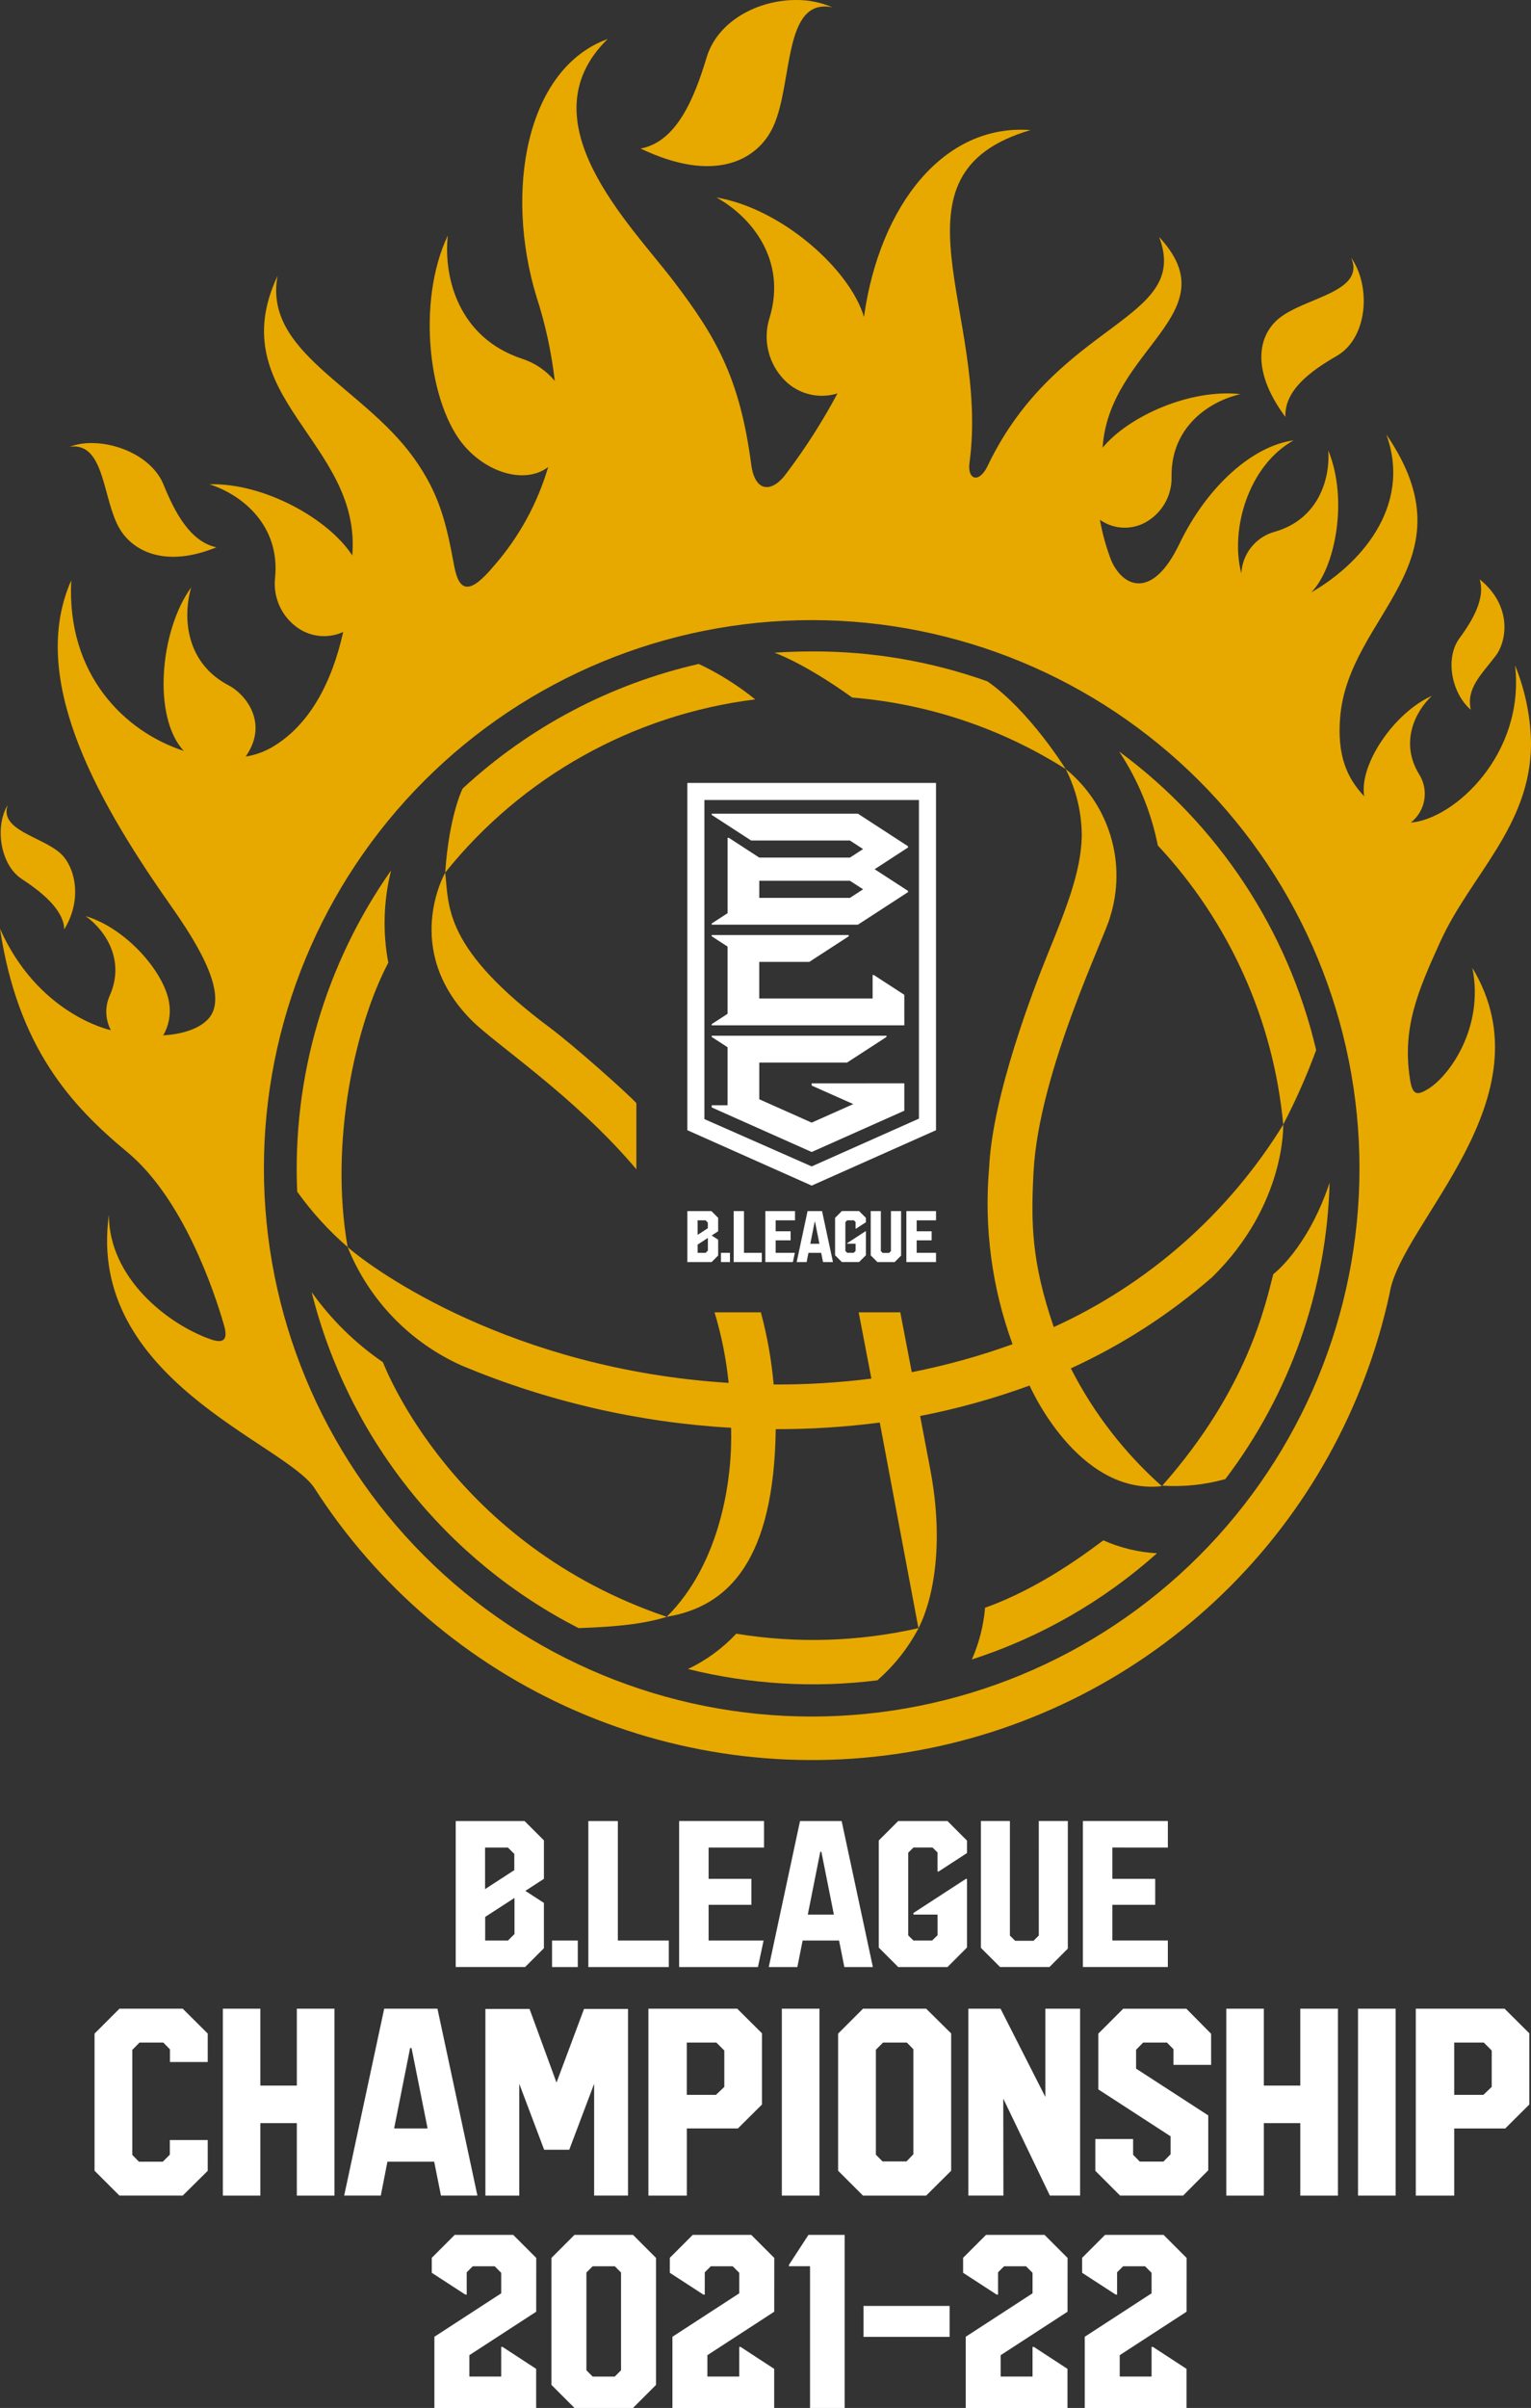 <svg id="グループ_16" data-name="グループ 16" xmlns="http://www.w3.org/2000/svg" xmlns:xlink="http://www.w3.org/1999/xlink" width="200.353" height="314.869" viewBox="0 0 200.353 314.869">
  <rect x="0" y="0" width="200.353" height="314.869" fill="#333333" stroke="none"/>
  <defs>
    <clipPath id="clip-path">
      <rect id="長方形_25024" data-name="長方形 25024" width="200.353" height="314.869" fill="none"/>
    </clipPath>
    <clipPath id="clip-path-2">
      <path id="パス_79" data-name="パス 79" d="M153.43,263.982a21.212,21.212,0,0,1-1.728,6.77,67.56,67.56,0,0,0,24.226-13.889,19.893,19.893,0,0,1-7.026-1.69c-1.947,1.457-8.28,6.27-15.472,8.81m23.192-15.955,0,0h0ZM100.236,266.65c5.288-.178,8.676-.586,11.54-1.475-27.909-9.429-36.818-32.5-37.151-33.3A37.3,37.3,0,0,1,65.3,222.71a67.869,67.869,0,0,0,34.933,43.94m90.913-46.283c-1.03,3.912-3.275,14.936-14.525,27.657a24.682,24.682,0,0,0,8.252-.86,67.2,67.2,0,0,0,13.645-38.758c-2.885,8.624-7.373,11.962-7.373,11.962M86.206,187.146c3.164,3.188,13.558,9.984,21.592,19.508V198c-1.187-1.286-8.078-7.442-11.237-9.8C82.529,177.759,83.288,172.3,82.779,167.867c0,0-5.766,10.01,3.427,19.28M63.412,209.58a41.616,41.616,0,0,0,6.6,7.244c-2.415-13.752,1.024-29.063,5.322-37.181a28.085,28.085,0,0,1,.368-12.077A67.826,67.826,0,0,0,63.412,209.58m112.624-45.27a61.843,61.843,0,0,1,16.412,36.5,68.744,68.744,0,0,1-30.028,26.477c-2.9-8.457-3.007-13.525-2.645-20.338.7-13.074,9.383-30.764,10.006-33.258a17.944,17.944,0,0,0-5.8-19.373,19.266,19.266,0,0,1,2.1,8.938c-.143,4.468-1.913,9.033-4.44,15.221-1.834,4.5-7.24,18.51-7.678,27.939a53.551,53.551,0,0,0,3.062,23.111,89.663,89.663,0,0,1-13.189,3.655l-1.5-7.826H136.89l1.661,8.667a97.928,97.928,0,0,1-12.79.772,54.632,54.632,0,0,0-1.673-9.439h-6.061a48.637,48.637,0,0,1,1.844,9.228c-28.314-1.775-46.32-14.653-49.864-17.765a28.753,28.753,0,0,0,14.967,15.515,107.138,107.138,0,0,0,35.219,8.121c.205,6.618-1.345,17.674-8.418,24.715,8.149-1.333,14.03-7.5,14.261-24.536a103.526,103.526,0,0,0,13.614-.863l5.059,26.883a62.158,62.158,0,0,1-23.84.727A21.122,21.122,0,0,1,114.557,272a67.873,67.873,0,0,0,24.776,1.477,23.739,23.739,0,0,0,5.4-6.827l-.022,0c.032-.055,4.137-7.092,1.54-20.8-1.192-6.29-1.313-6.888-1.324-6.935a94.118,94.118,0,0,0,14.328-3.985s6.26,14.386,17.306,13.156a52.407,52.407,0,0,1-11.907-15.4,76.523,76.523,0,0,0,18.493-11.927c9.671-9.454,9.3-19.954,9.3-19.954a83.526,83.526,0,0,0,4.31-9.739,67.761,67.761,0,0,0-25.785-39.045,34.323,34.323,0,0,1,5.063,12.279m-90.977-7.427c0,.007-1.757,3.446-2.28,10.984a61.733,61.733,0,0,1,40.574-22.646,36.681,36.681,0,0,0-7.387-4.638,67.533,67.533,0,0,0-30.908,16.3M125.865,139.1s3.866,1.327,10.172,5.866a61.635,61.635,0,0,1,27.942,9.355s-4.7-7.6-10.239-11.468a67.6,67.6,0,0,0-22.787-3.916c-1.616,0-3.308.051-5.088.164" transform="translate(-63.372 -138.938)" fill="none"/>
    </clipPath>
    <radialGradient id="radial-gradient" cx="0.502" cy="0.496" r="0.496" gradientTransform="matrix(1.004, 0, 0, -1, 0.001, 3.375)" gradientUnits="objectBoundingBox">
      <stop offset="0" stop-color="#f8d976"/>
      <stop offset="0.583" stop-color="#f7b800"/>
      <stop offset="1" stop-color="#e7a800"/>
    </radialGradient>
    <clipPath id="clip-path-4">
      <path id="パス_88" data-name="パス 88" d="M2.853,114.938c2.408,1.582,5.5,3.959,5.55,6.593,2.449-3.969,1.412-8.274-.544-9.989-2.487-2.181-7.994-2.994-6.85-6.284-1.674,2.72-1.058,7.775,1.844,9.68M190.995,83.455c-1.951,2.654-1,7.238,1.475,9.349-.617-2.853,1.433-4.616,3.287-7.086,1.459-1.943,2.145-6.523-2.119-9.964.723,2.384-.741,5.114-2.643,7.7M9.112,58.415c4.634-.655,4.278,6.816,6.508,10.661,1.753,3.024,6.03,5.216,12.7,2.492-3.461-.747-5.464-4.625-6.926-8.211-1.379-3.386-5.672-5.422-9.4-5.422a8.27,8.27,0,0,0-2.885.481M167.413,41.6c-2.691,2.152-3.837,6.688.8,12.923-.147-3.53,3.371-6.047,6.729-7.986,4.045-2.337,4.522-9.07,1.872-12.846,1.928,4.5-5.981,5.173-9.4,7.909M34.535,152.774a71.686,71.686,0,1,1,71.686,71.686,71.686,71.686,0,0,1-71.686-71.686M70.226,38.858A56.775,56.775,0,0,1,72.6,49.808a9.215,9.215,0,0,0-4.254-2.888C60.108,44.208,58.01,36.445,58.6,30.794c-4.149,8.764-2.481,22.187,2.192,27.547,3.118,3.576,8,4.961,10.943,2.732a34.33,34.33,0,0,1-7.147,12.982C61.62,77.592,60.11,77.641,59.436,74c-1.032-5.593-1.915-9.43-5.3-14.139-6.767-9.4-19.678-13.764-17.814-23.79C28.883,51.894,47.353,57.774,46.1,72.637c-3.069-4.77-11.539-9.514-18.69-9.312C31.7,64.7,36.663,68.691,36,75.533a7.036,7.036,0,0,0,2.654,6.339,6.033,6.033,0,0,0,6.259.766c-1.483,6.628-4.433,12.3-9.483,15.168a10.177,10.177,0,0,1-3.282,1.126c3.123-4.462-.134-8.23-2.2-9.3-5.612-2.913-6.078-8.839-4.929-12.818-4.1,5.629-5.09,16.972-.969,21.374-7.7-2.5-15.363-9.934-14.726-22.3-5.493,12.38,2.69,27.8,12.651,42,2.753,3.926,8.469,12.038,5.222,15.411-1.26,1.31-3.448,1.934-5.836,2.09a6.381,6.381,0,0,0,.8-4.066c-.5-4.06-5.6-9.933-10.944-11.526,2.646,1.918,5.162,5.8,3.154,10.369a5.135,5.135,0,0,0,.137,4.538c-.574-.108-9.633-2.315-14.51-13.265,2.335,15.5,9.263,23.084,16.644,29.2,7.257,6.011,11.341,18.006,12.677,22.668.5,1.755.076,2.47-1.769,1.818-5.679-2-13.3-8.056-13.3-16.268-2.994,21.438,22.959,29.819,26.88,35.7a77.353,77.353,0,0,0,140.72-25.425c1.43-9.2,21.116-25.5,10.831-42.57,1.574,7.82-3.037,14.147-5.78,15.825-1.447.885-2.053.864-2.385-1.265-1.05-6.72,1.026-11.509,3.94-17.932,3.978-8.774,11.881-15.18,11.9-25.969v-.077A28.193,28.193,0,0,0,198.264,87c1.34,11.534-7.881,20.09-13.642,20.567a4.784,4.784,0,0,0,1.076-6.344c-2.482-4.074-.592-8.071,1.672-10.225-4.916,2.187-9.547,8.984-8.843,13.127-2.257-2.384-3.544-5.309-3.156-10.257,1.066-13.586,17.575-20.215,6.054-37.047,3.47,9.622-3.784,17.21-9.827,20.637,3.118-3.143,4.882-12.106,2.227-18.548.256,3.823-1.356,9-6.978,10.615a5.947,5.947,0,0,0-4.4,5.46c-1.5-5.678.891-14.085,6.835-17.4-5.3.706-11.3,5.945-14.959,13.567-3.474,7.232-7.329,5.738-8.914,2.112a28.976,28.976,0,0,1-1.467-5.295,5.618,5.618,0,0,0,6.388.077,6.62,6.62,0,0,0,2.985-5.735c-.082-6.467,4.885-9.824,9.013-10.773-6.55-.734-14.647,2.882-18.034,7.006.823-13.014,16.722-17.53,7.4-27.548,4.173,11.018-13.342,10.86-22.458,29.946-1.1,2.3-2.671,1.815-2.366-.42,2.663-19.53-11.626-37.751,7.985-43.51-11.346-.865-19.745,9.845-21.795,24.422C111.21,35.2,102.283,27.27,93.757,25.821c4.535,2.511,9.241,8.14,6.958,15.717a8.1,8.1,0,0,0,1.571,7.754,6.857,6.857,0,0,0,7.308,2.154,79.321,79.321,0,0,1-6.66,10.421c-1.82,2.55-4.123,2.653-4.625-1.128-1.5-11.288-4.549-16.618-10.175-24C82.469,29.315,68.593,15.774,79.524,5.1c-10.708,3.885-13.529,19.953-9.3,33.762M92.467,7.524c-1.6,5.31-3.914,11.023-8.63,11.9,9.592,4.6,15.266,1.6,17.338-2.837,2.634-5.644,1.242-16.957,7.756-15.63A11.767,11.767,0,0,0,104.165,0c-4.98,0-10.257,2.736-11.7,7.524" fill="none"/>
    </clipPath>
    <radialGradient id="radial-gradient-2" cx="0.495" cy="0.5" r="0.468" gradientTransform="matrix(1.132, 0, 0, -1, 0, 2.735)" xlink:href="#radial-gradient"/>
  </defs>
  <path id="パス_68" data-name="パス 68" d="M31.72,428.411l3.272,3.256v3.714H30.049v-1.654l-.869-.885H26.061l-.937.955v13.736l.868.888h3.12l.921-.922v-1.91h4.959v4.023l-3.272,3.239H23.437L20.181,449.6v-17.93l3.256-3.256Z" transform="translate(-7.808 -165.751)" fill="#fff"/>
  <path id="パス_69" data-name="パス 69" d="M62.173,428.411v24.441H57.247v-9.477H52.476v9.477h-4.91V428.411h4.91v10.055h4.772V428.411Z" transform="translate(-18.403 -165.751)" fill="#fff"/>
  <path id="パス_70" data-name="パス 70" d="M276.358,428.411v24.441h-4.925v-9.477h-4.772v9.477h-4.91V428.411h4.91v10.055h4.772V428.411Z" transform="translate(-101.271 -165.751)" fill="#fff"/>
  <path id="パス_71" data-name="パス 71" d="M78.7,428.41h6.97L90.9,452.851H86.129l-.886-4.43H79.123l-.869,4.43h-4.79Zm1.3,15.662h4.38l-2.1-10.515h-.188Z" transform="translate(-28.423 -165.751)" fill="#fff"/>
  <path id="パス_72" data-name="パス 72" d="M122.269,428.467v24.406h-4.432V438.25l-3.256,8.624h-3.287l-3.256-8.624v14.624h-4.432V428.467h5.778l3.528,9.629,3.6-9.629Z" transform="translate(-40.085 -165.773)" fill="#fff"/>
  <path id="パス_73" data-name="パス 73" d="M150.024,428.411l3.24,3.22v9.307l-3.153,3.135h-6.682v8.779H138.4V428.411Zm-6.6,11.266h3.818l1.091-1.041v-4.754l-1.04-1.04h-3.87Z" transform="translate(-53.547 -165.751)" fill="#fff"/>
  <rect id="長方形_25022" data-name="長方形 25022" width="4.926" height="24.441" transform="translate(102.313 262.66)" fill="#fff"/>
  <path id="パス_74" data-name="パス 74" d="M190.414,428.411l3.273,3.237V449.6l-3.273,3.254h-8.266l-3.256-3.254v-17.93l3.256-3.256Zm-2.573,19.973.9-.937V433.711l-.852-.869h-3.118l-.937.937V447.5l.869.885Z" transform="translate(-69.213 -165.751)" fill="#fff"/>
  <path id="パス_75" data-name="パス 75" d="M216.765,439.949V428.41h4.55v24.441h-3.954l-6.1-12.681.017,12.681h-4.586V428.41H210.9Z" transform="translate(-79.968 -165.751)" fill="#fff"/>
  <path id="パス_76" data-name="パス 76" d="M248.947,435.756h-4.926V433.71l-.852-.869H240.05l-.921.937v2.471l9.443,6.118v7.176l-3.289,3.308h-8.249l-3.239-3.238v-4.159h4.943v2.062l.87.888h3.1l.937-.956V445.1l-9.459-6.135v-7.293l3.255-3.256h8.266l3.238,3.273Z" transform="translate(-90.455 -165.751)" fill="#fff"/>
  <rect id="長方形_25023" data-name="長方形 25023" width="4.926" height="24.441" transform="translate(177.716 262.66)" fill="#fff"/>
  <path id="パス_77" data-name="パス 77" d="M307.223,432.842h3.87l1.038,1.04v4.755l-1.091,1.04h-3.817Zm-5.028-4.431v24.441h5.028v-8.778H313.9l3.153-3.135v-9.307l-3.238-3.22Z" transform="translate(-116.919 -165.751)" fill="#fff"/>
  <g id="グループ_7" data-name="グループ 7">
    <g id="グループ_6" data-name="グループ 6" clip-path="url(#clip-path)">
      <path id="パス_78" data-name="パス 78" d="M101.864,407.292v0s0,.008,0,0m16.625-18.9h-3.864v19.089h10.533v-3.467h-6.669Zm8.018,19.089h10.315l.738-3.467h-7.192v-4.666h5.6v-3.4h-5.6v-4.094h7.249V388.39h-11.11Zm15.82-19.089-4.087,19.089h3.739l.692-3.467h4.767l.69,3.467h3.734l-4.086-19.089Zm1.018,12.231,1.636-8.214h.141l1.637,8.214Zm-33.469,6.858h3.37v-3.467h-3.37Zm63.7-4.126-.69.693h-2.409l-.682-.682V388.39H166v16.584l2.508,2.505h6.466l2.4-2.409V388.39h-3.8Zm16.89-11.5V388.39H179.347v19.089h11.116v-3.467H183.2v-4.666h5.609v-3.4H183.2v-4.094Zm-30,3.132,3.717-2.413v-1.624l-2.555-2.558h-6.452l-2.545,2.538v14.007l2.545,2.544h6.452l2.555-2.556v-8.976h-.143l-6.869,4.463v.212h3.152v2.7l-.706.692h-2.446l-.682-.672V392.528l.682-.676h2.5l.649.647v2.484Zm-51.653,4.108-2.429-1.573,2.429-1.575v-5.029l-2.53-2.527H97.27v19.089h9.081l2.461-2.46Zm-7.7-7.24H104.1l.837.831v2.124l-3.823,2.479Zm3.85,11.312-.852.847h-2.984v-3.086l3.836-2.485Z" transform="translate(-37.634 -150.267)" fill="#fff"/>
    </g>
  </g>
  <g id="グループ_9" data-name="グループ 9" transform="translate(38.853 85.183)">
    <g id="グループ_8" data-name="グループ 8" clip-path="url(#clip-path-2)">
      <rect id="長方形_25025" data-name="長方形 25025" width="135.646" height="136.123" transform="translate(-0.496 0)" fill="url(#radial-gradient)"/>
    </g>
  </g>
  <g id="グループ_11" data-name="グループ 11">
    <g id="グループ_10" data-name="グループ 10" clip-path="url(#clip-path)">
      <path id="パス_80" data-name="パス 80" d="M146.712,166.985v45.409l16.271,7.244,16.271-7.244V166.985Zm16.271,50.144-14.038-6.186V169.219h28.075V210.88Zm12.123-18.448H149.9v-.16l2.074-1.346v-8.792l-2.074-1.347v-.159h17.93v.159l-5.159,3.35h-6.55v4.786h14.835V192.1h.159l3.988,2.59Zm.479-23.251v-.169l-6.554-4.256H149.9v.159l5.158,3.35h12.931l1.719,1.117-1.719,1.116H156.124l-3.988-2.59h-.159v9.857l-2.074,1.347v.159h19.128l6.555-4.256V181.1l-4.363-2.833Zm-7.594,6.581H156.124v-2.233h11.868l1.72,1.116Zm7.115,24.254v3.579l-12.123,5.4L149.9,209.417v-.287h2.074v-7.587L149.9,200.2v-.159h22.871v.159l-5.158,3.349H156.124v4.8l6.859,3.054,5.442-2.423-5.442-2.423v-.289Z" transform="translate(-56.763 -64.606)" fill="#fff"/>
      <path id="パス_81" data-name="パス 81" d="M157.946,258.3H156.6v6.666h3.677v-1.208h-2.329Z" transform="translate(-60.587 -99.936)" fill="#fff"/>
      <path id="パス_82" data-name="パス 82" d="M163.361,264.968h3.6l.259-1.209H164.71v-1.631h1.957v-1.186H164.71V259.51h2.533V258.3h-3.881Z" transform="translate(-63.204 -99.936)" fill="#fff"/>
      <path id="パス_83" data-name="パス 83" d="M171.474,258.3l-1.427,6.667h1.3l.241-1.209h1.666l.241,1.209h1.3l-1.428-6.667Zm.356,4.273.571-2.868h.05l.572,2.868Z" transform="translate(-65.791 -99.936)" fill="#fff"/>
      <rect id="長方形_25026" data-name="長方形 25026" width="1.176" height="1.209" transform="translate(94.351 163.823)" fill="#fff"/>
      <path id="パス_84" data-name="パス 84" d="M188.5,263.527l-.242.242h-.842l-.237-.237V258.3h-1.325v5.792l.875.875h2.258l.841-.842V258.3H188.5Z" transform="translate(-71.908 -99.936)" fill="#fff"/>
      <path id="パス_85" data-name="パス 85" d="M197.341,259.51V258.3H193.46v6.666h3.881v-1.208h-2.533v-1.632h1.958v-1.185h-1.958V259.51Z" transform="translate(-74.849 -99.936)" fill="#fff"/>
      <path id="パス_86" data-name="パス 86" d="M180.978,260.6l1.3-.843v-.568l-.893-.892h-2.254l-.888.888v4.89l.888.888h2.254l.893-.893v-3.134h-.05l-2.4,1.559v.073h1.1v.939l-.246.246h-.856l-.236-.236v-3.776l.236-.236h.874l.227.227v.866Z" transform="translate(-68.961 -99.936)" fill="#fff"/>
      <path id="パス_87" data-name="パス 87" d="M150.743,262.041l-.849-.551.849-.551v-1.754l-.883-.884h-3.147v6.667h3.17l.86-.86Zm-2.687-2.531H149.1l.292.293v.74l-1.333.866Zm1.344,3.951-.3.3h-1.04V262.68l1.338-.869Z" transform="translate(-56.763 -99.936)" fill="#fff"/>
    </g>
  </g>
  <g id="グループ_13" data-name="グループ 13">
    <g id="グループ_12" data-name="グループ 12" clip-path="url(#clip-path-4)">
      <rect id="長方形_25028" data-name="長方形 25028" width="203.628" height="230.517" transform="translate(-0.666 -0.372)" fill="url(#radial-gradient-2)"/>
    </g>
  </g>
  <g id="グループ_15" data-name="グループ 15">
    <g id="グループ_14" data-name="グループ 14" clip-path="url(#clip-path)">
      <path id="パス_89" data-name="パス 89" d="M105.822,486.7l-8.745,5.682v2.794h4.167V491.3h.174l4.4,2.873v5.115H92.5v-9.313l8.745-5.682v-2.683l-.853-.853H97.52l-.789.789v2.92h-.174l-4.4-2.856v-1.958l3-3h7.656l3.015,3.015Z" transform="translate(-35.654 -184.415)" fill="#fff"/>
      <path id="パス_90" data-name="パス 90" d="M128.375,476.65l3.015,3.015V496.27l-3.015,3.015H120.72l-3.015-3.015V479.665l3.015-3.015Zm-1.562,17.71V481.574l-.821-.82H123.1l-.821.82V494.36l.821.821h2.888Z" transform="translate(-45.54 -184.415)" fill="#fff"/>
      <path id="パス_91" data-name="パス 91" d="M156.63,486.7l-8.745,5.682v2.794h4.167V491.3h.173l4.4,2.873v5.115H143.308v-9.313l8.745-5.682v-2.683l-.852-.853h-2.873l-.789.789v2.92h-.173l-4.4-2.856v-1.958l3-3h7.656l3.015,3.015Z" transform="translate(-55.312 -184.415)" fill="#fff"/>
      <path id="パス_92" data-name="パス 92" d="M170.95,476.65h4.736v22.635h-4.531V480.753h-2.762v-.174Z" transform="translate(-65.151 -184.415)" fill="#fff"/>
      <rect id="長方形_25029" data-name="長方形 25029" width="11.27" height="4.041" transform="translate(113 301.531)" fill="#fff"/>
      <path id="パス_93" data-name="パス 93" d="M219.232,486.7l-8.745,5.682v2.794h4.167V491.3h.173l4.4,2.873v5.115H205.91v-9.313l8.745-5.682v-2.683l-.852-.853h-2.873l-.789.789v2.92h-.173l-4.4-2.856v-1.958l3-3h7.656l3.015,3.015Z" transform="translate(-79.532 -184.415)" fill="#fff"/>
      <path id="パス_94" data-name="パス 94" d="M244.639,486.7l-8.745,5.682v2.794h4.167V491.3h.174l4.4,2.873v5.115H231.317v-9.313l8.745-5.682v-2.683l-.853-.853h-2.872l-.789.789v2.92h-.174l-4.4-2.856v-1.958l3-3h7.656l3.015,3.015Z" transform="translate(-89.362 -184.415)" fill="#fff"/>
    </g>
  </g>
</svg>
